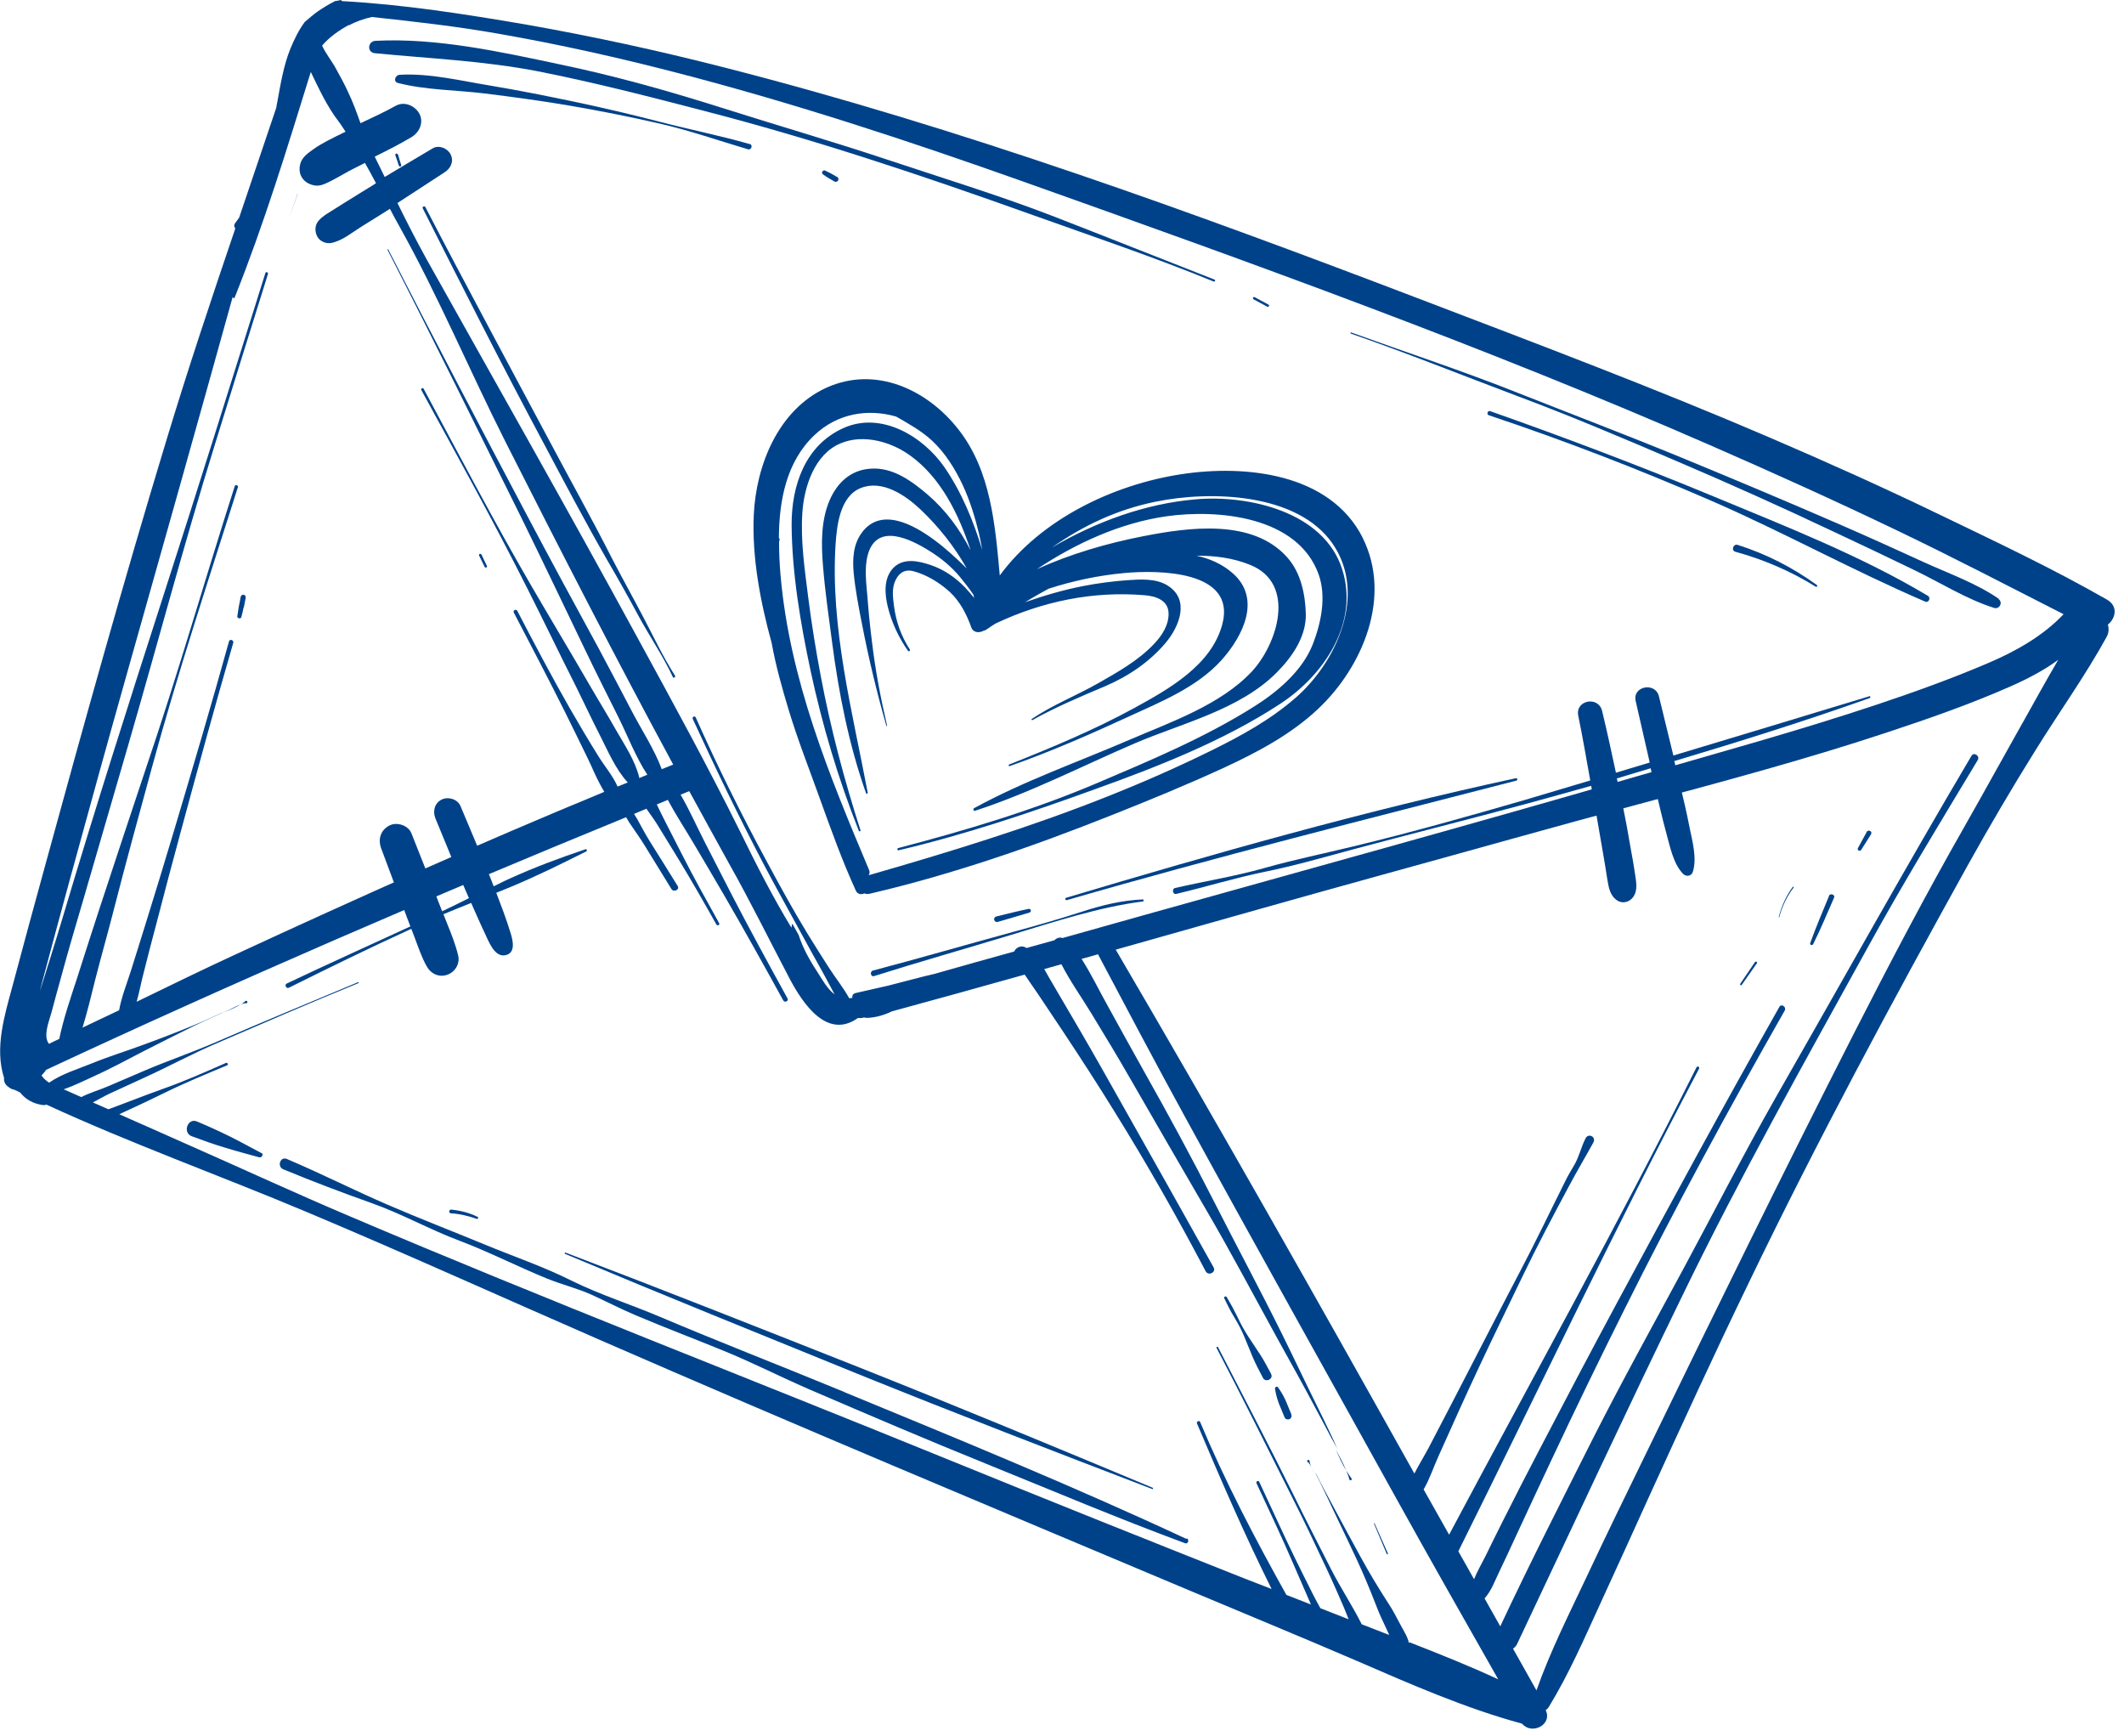 <?xml version="1.0" encoding="UTF-8"?> <svg xmlns="http://www.w3.org/2000/svg" width="115" height="94" viewBox="0 0 115 94" fill="none"><g clip-path="url(#clip0_788_248)"><path d="M72.889 79.609C72.729 79.219 72.519 78.829 72.309 78.449C72.489 78.839 72.669 79.249 72.889 79.609Z" fill="#004289"></path><path d="M73.171 80.029C73.071 79.899 72.981 79.749 72.891 79.609C72.951 79.769 73.021 79.929 73.061 80.089C73.091 80.189 73.231 80.119 73.171 80.029Z" fill="#004289"></path><path d="M13.069 54.36C12.839 54.44 12.599 54.58 12.399 54.67L12.059 54.82C12.389 54.69 12.769 54.55 13.059 54.35" fill="#004289"></path><path d="M13.29 54.189C13.23 54.249 13.15 54.309 13.07 54.359C13.16 54.329 13.24 54.309 13.33 54.309C13.47 54.309 13.36 54.119 13.29 54.189Z" fill="#004289"></path><path d="M71.012 79.43C71.062 79.53 71.112 79.63 71.162 79.73C71.122 79.63 71.062 79.53 71.012 79.43Z" fill="#004289"></path><path d="M70.801 79.139C70.891 79.21 70.951 79.32 71.011 79.43C70.951 79.309 70.911 79.189 70.901 79.079C70.901 78.98 70.691 79.059 70.801 79.15" fill="#004289"></path><path d="M114.119 33.82C114.549 33.48 114.699 32.82 114.079 32.46C111.159 30.79 108.089 29.34 105.059 27.88C101.999 26.4 98.899 25.01 95.779 23.67C89.579 21.01 83.269 18.63 76.959 16.22C64.569 11.49 51.999 6.91 39.129 3.63C35.609 2.73 32.059 1.96 28.489 1.33C25.209 0.77 21.849 0.24 18.519 0.06C18.499 0.04 18.479 0.02 18.459 0C18.379 0.02 18.299 0.03 18.229 0.05C18.209 0.05 18.209 0.05 18.209 0.05C18.209 0.05 18.209 0.05 18.179 0.05C18.159 0.05 18.139 0.07 18.119 0.07C17.809 0.23 17.509 0.41 17.229 0.6C16.969 0.78 16.739 0.99 16.499 1.19C16.499 1.19 16.479 1.21 16.479 1.22C16.169 1.64 15.929 2.14 15.729 2.62C15.349 3.55 15.189 4.57 15.009 5.55C14.989 5.64 14.969 5.73 14.959 5.83C14.289 7.81 13.619 9.8 12.949 11.78C12.879 11.87 12.819 11.97 12.739 12.07C12.649 12.18 12.679 12.29 12.739 12.37C11.439 16.2 10.159 20.03 8.989 23.9C6.679 31.51 4.549 39.17 2.449 46.84C1.849 49.02 1.259 51.19 0.679 53.37C0.249 54.96 -0.301 56.73 0.219 58.35C0.199 58.53 0.269 58.72 0.459 58.84C0.549 58.92 0.649 58.97 0.769 58.99C0.869 59.04 0.989 59.09 1.089 59.14C1.379 59.51 1.779 59.74 2.299 59.82C2.379 59.83 2.459 59.82 2.519 59.8C7.119 61.92 11.919 63.64 16.579 65.6C21.889 67.83 27.139 70.21 32.419 72.51C43.029 77.14 53.709 81.6 64.379 86.09C67.399 87.36 70.439 88.61 73.459 89.91C76.369 91.17 79.339 92.48 82.409 93.31C82.929 93.94 84.069 93.37 83.689 92.58C83.749 92.54 83.799 92.49 83.849 92.42C84.949 90.62 85.789 88.68 86.669 86.76C87.549 84.85 88.419 82.93 89.289 81.01C91.059 77.13 92.839 73.25 94.699 69.41C98.389 61.76 102.399 54.31 106.519 46.88C107.699 44.76 108.919 42.68 110.199 40.63C111.469 38.58 112.899 36.59 114.059 34.48C114.189 34.24 114.189 34 114.119 33.79M18.899 1.37C19.279 1.16 19.699 1.02 20.129 0.92C22.449 1.17 24.769 1.43 27.069 1.84C30.319 2.41 33.539 3.13 36.729 3.96C43.009 5.59 49.179 7.62 55.289 9.79C67.839 14.25 80.379 18.77 92.589 24.1C95.999 25.59 99.389 27.12 102.739 28.73C105.769 30.18 108.739 31.73 111.729 33.25C110.609 34.43 109.169 35.24 107.679 35.88C105.669 36.74 103.609 37.48 101.539 38.17C97.309 39.58 92.999 40.76 88.719 42C79.809 44.59 70.869 47.04 61.939 49.54C60.469 49.95 58.999 50.37 57.529 50.78C57.369 50.72 57.209 50.78 57.089 50.9C56.589 51.04 56.089 51.18 55.579 51.32C55.329 51.14 55.019 51.27 54.909 51.51C53.469 51.91 52.029 52.31 50.599 52.72C50.449 52.76 50.289 52.79 50.139 52.83C50.139 52.83 50.139 52.83 50.129 52.83C49.459 53 48.789 53.18 48.119 53.35C47.519 53.49 46.919 53.62 46.319 53.76C46.179 53.79 46.129 53.91 46.149 54.02C46.089 54.02 46.039 54.04 45.979 54.04C45.659 53.46 45.229 52.93 44.869 52.37C44.479 51.77 44.099 51.15 43.719 50.54C42.949 49.28 42.239 47.98 41.539 46.68C40.149 44.11 38.859 41.51 37.669 38.84C37.619 38.73 37.459 38.81 37.509 38.92C38.739 41.6 40.029 44.27 41.399 46.88C42.069 48.15 42.769 49.4 43.459 50.67C43.819 51.33 44.189 52 44.559 52.66C44.769 53.05 44.979 53.44 45.189 53.83C44.789 53.54 44.489 52.98 44.239 52.59C43.839 51.99 43.469 51.32 43.239 50.61C43.129 50.41 43.019 50.21 42.899 50C42.879 50.07 42.859 50.14 42.849 50.22C41.829 48.54 40.929 46.77 40.069 45.01C38.309 41.46 36.409 37.99 34.509 34.51C30.769 27.64 26.909 20.85 23.089 14.02C22.539 13.02 22.019 12.01 21.519 10.99C22.369 10.44 23.219 9.88 24.069 9.33C24.399 9.12 24.589 8.74 24.399 8.36C24.239 8.03 23.769 7.83 23.429 8.03C22.559 8.55 21.689 9.06 20.829 9.58C20.649 9.21 20.469 8.85 20.289 8.48C20.959 8.15 21.629 7.81 22.269 7.43C22.699 7.18 22.959 6.64 22.709 6.16C22.479 5.73 21.909 5.47 21.439 5.72C20.809 6.07 20.159 6.37 19.519 6.67C19.319 6.11 19.119 5.55 18.859 5.01C18.639 4.53 18.379 4.05 18.119 3.59C17.959 3.31 17.609 2.85 17.439 2.47C17.829 2.01 18.359 1.64 18.889 1.35M2.649 56.51C2.319 56.07 2.659 55.28 2.779 54.84C2.959 54.17 3.139 53.49 3.329 52.82C3.709 51.42 4.119 50.03 4.529 48.64C5.329 45.91 6.109 43.18 6.909 40.45C8.499 34.99 9.949 29.48 11.639 24.05C12.589 20.97 13.549 17.9 14.509 14.83C14.539 14.74 14.389 14.69 14.369 14.78C12.539 20.62 10.719 26.45 8.839 32.27C6.979 38.04 5.139 43.81 3.409 49.62C3.009 50.97 2.579 52.31 2.159 53.66C2.189 53.53 2.229 53.39 2.259 53.26C2.759 51.39 3.259 49.52 3.769 47.66C4.789 43.93 5.819 40.2 6.869 36.48C8.789 29.68 10.709 22.88 12.599 16.07C12.599 16.13 12.679 16.17 12.709 16.1C14.299 12.12 15.559 7.99 16.829 3.89C16.829 3.89 16.839 3.91 16.839 3.92C17.279 4.83 17.709 5.76 18.329 6.57C18.469 6.75 18.579 6.94 18.709 7.13C18.369 7.29 18.039 7.46 17.709 7.63C17.449 7.77 17.179 7.92 16.939 8.1C16.659 8.3 16.349 8.52 16.259 8.87C16.099 9.47 16.449 9.94 17.039 10.04C17.369 10.1 17.699 9.9 17.989 9.76C18.189 9.66 18.389 9.54 18.589 9.43C18.969 9.21 19.369 9.02 19.759 8.82C19.969 9.18 20.159 9.55 20.359 9.92C20.319 9.94 20.279 9.96 20.249 9.99C19.719 10.31 19.199 10.64 18.679 10.96L17.899 11.45C17.689 11.58 17.439 11.73 17.269 11.93C17.249 11.95 17.239 11.96 17.219 11.98V11.99C17.019 12.23 17.039 12.65 17.249 12.91C17.419 13.11 17.699 13.2 17.949 13.15C18.539 13.03 19.069 12.58 19.569 12.27C20.079 11.95 20.589 11.64 21.089 11.32C21.089 11.32 21.099 11.31 21.109 11.3C21.279 11.63 21.459 11.96 21.639 12.28C23.749 16.06 25.429 20.08 27.379 23.94C30.339 29.79 33.329 35.62 36.449 41.39C36.239 41.47 36.039 41.56 35.829 41.64C35.429 40.56 34.739 39.52 34.219 38.52C33.619 37.38 33.029 36.24 32.419 35.11C31.109 32.71 29.809 30.31 28.529 27.89C25.999 23.11 23.479 18.32 21.019 13.5C21.009 13.48 20.969 13.5 20.979 13.52C23.439 18.33 25.829 23.19 28.229 28.03C29.409 30.43 30.559 32.85 31.719 35.26C32.299 36.47 32.899 37.66 33.499 38.86C33.989 39.85 34.429 41 35.049 41.94C34.899 42 34.759 42.06 34.609 42.12C34.609 42.11 34.609 42.1 34.609 42.08C34.379 41.16 33.829 40.35 33.359 39.53C32.879 38.68 32.369 37.86 31.879 37.01C30.849 35.23 29.789 33.47 28.759 31.7C26.729 28.2 24.849 24.61 22.939 21.05C22.899 20.97 22.769 21.03 22.809 21.11C24.749 24.66 26.709 28.2 28.529 31.81C29.429 33.59 30.289 35.39 31.189 37.17C31.619 38.04 32.029 38.92 32.469 39.78C32.919 40.66 33.319 41.63 33.989 42.36C33.809 42.43 33.619 42.51 33.439 42.58C33.179 41.99 32.699 41.43 32.389 40.92C31.859 40.07 31.349 39.21 30.849 38.34C29.859 36.61 28.929 34.84 28.009 33.07C27.949 32.95 27.759 33.04 27.819 33.16C28.739 34.93 29.669 36.7 30.559 38.48C30.989 39.35 31.419 40.22 31.839 41.09C32.059 41.54 32.239 42 32.479 42.44C32.559 42.58 32.629 42.72 32.719 42.87C32.689 42.87 32.669 42.89 32.639 42.9C25.949 45.66 19.339 48.62 12.769 51.66C10.969 52.49 9.189 53.36 7.399 54.23C7.549 53.7 7.649 53.14 7.789 52.62C7.999 51.78 8.219 50.94 8.439 50.11C8.889 48.38 9.339 46.66 9.809 44.94C10.729 41.55 11.649 38.17 12.629 34.8C12.669 34.65 12.439 34.57 12.399 34.72C11.449 38.15 10.439 41.56 9.419 44.98C8.929 46.63 8.419 48.28 7.909 49.93C7.639 50.81 7.359 51.68 7.089 52.55C6.869 53.25 6.579 53.96 6.449 54.69C5.789 55.01 5.129 55.31 4.469 55.63C4.729 54.78 4.939 53.9 5.149 53.06C5.479 51.76 5.849 50.48 6.179 49.18C6.829 46.64 7.529 44.1 8.219 41.57C9.609 36.47 11.279 31.42 12.879 26.38C12.919 26.27 12.739 26.21 12.709 26.32C11.079 31.41 9.609 36.57 7.889 41.63C7.039 44.16 6.209 46.7 5.369 49.24C4.969 50.46 4.579 51.68 4.189 52.9C3.839 53.98 3.439 55.12 3.209 56.24C3.029 56.32 2.859 56.41 2.689 56.49M76.279 88.93C76.209 88.59 75.999 88.29 75.839 87.98C75.619 87.58 75.419 87.16 75.159 86.78C74.629 85.96 74.129 85.13 73.659 84.27C73.199 83.44 72.759 82.61 72.309 81.78C72.089 81.38 71.869 80.97 71.659 80.57C71.539 80.35 71.439 80.14 71.329 79.92C71.289 79.85 71.249 79.78 71.209 79.7C71.229 79.75 71.259 79.81 71.279 79.86C71.389 80.08 71.499 80.29 71.599 80.51C71.799 80.92 71.999 81.33 72.189 81.75C72.609 82.63 73.029 83.5 73.439 84.38C73.839 85.24 74.199 86.11 74.539 86.99C74.699 87.42 74.909 87.83 75.099 88.25C75.139 88.33 75.179 88.42 75.219 88.51C74.719 88.32 74.229 88.12 73.729 87.93C73.219 86.92 72.579 85.95 72.079 84.97C71.399 83.63 70.709 82.3 70.049 80.95C68.719 78.26 67.319 75.6 65.949 72.93C65.919 72.88 65.839 72.92 65.869 72.97C67.259 75.63 68.589 78.32 69.939 81.01C70.599 82.31 71.219 83.63 71.839 84.95C72.159 85.63 72.459 86.32 72.759 87.01C72.849 87.22 72.929 87.44 73.019 87.66C72.509 87.46 71.999 87.26 71.489 87.06C71.359 86.82 71.229 86.59 71.109 86.35C70.769 85.67 70.429 85 70.099 84.32C69.439 82.96 68.819 81.58 68.179 80.22C68.139 80.12 67.989 80.19 68.029 80.29C68.699 81.74 69.389 83.18 70.019 84.65C70.329 85.37 70.639 86.08 70.949 86.79C70.949 86.81 70.969 86.84 70.979 86.86C70.539 86.69 70.099 86.51 69.649 86.34C67.949 83.29 66.329 80.2 64.979 76.98C64.939 76.87 64.769 76.95 64.809 77.06C66.089 80.08 67.389 83.09 68.849 86.02C68.359 85.83 67.859 85.64 67.379 85.45C61.979 83.31 56.589 81.15 51.209 78.96C40.459 74.58 29.619 70.39 18.929 65.84C15.959 64.58 13.019 63.22 10.069 61.92C8.869 61.39 7.669 60.85 6.459 60.32C6.679 60.21 6.909 60.11 7.129 60.01C7.709 59.74 8.279 59.47 8.849 59.19C9.979 58.63 11.129 58.16 12.299 57.67C12.379 57.64 12.319 57.51 12.239 57.54C11.099 58.04 9.979 58.54 8.809 58.95C8.239 59.15 7.679 59.37 7.119 59.58C6.829 59.69 6.539 59.8 6.249 59.91C6.129 59.96 5.999 60 5.869 60.05C5.589 59.93 5.309 59.8 5.029 59.68C5.339 59.52 5.639 59.34 5.939 59.2C6.589 58.9 7.249 58.6 7.899 58.3C9.169 57.72 10.399 57.05 11.679 56.5C14.249 55.39 16.819 54.28 19.409 53.22C19.439 53.21 19.409 53.16 19.389 53.17C16.809 54.25 14.219 55.32 11.659 56.43C10.409 56.97 9.119 57.41 7.869 57.94C7.209 58.22 6.549 58.51 5.889 58.79C5.409 59 4.869 59.15 4.399 59.39C4.089 59.25 3.769 59.11 3.449 58.97C3.999 58.78 4.539 58.51 5.049 58.28C5.979 57.86 6.879 57.37 7.789 56.9C8.679 56.45 9.559 56 10.459 55.56C10.889 55.35 11.329 55.15 11.769 54.95C11.889 54.9 12.009 54.84 12.129 54.78C12.059 54.81 11.979 54.84 11.919 54.87C11.449 55.08 10.989 55.3 10.519 55.49C9.599 55.87 8.669 56.23 7.729 56.57C6.819 56.91 5.889 57.19 4.989 57.56C4.229 57.87 3.349 58.13 2.659 58.61C2.489 58.5 2.349 58.37 2.249 58.22C2.329 58.12 2.429 58.04 2.489 57.92C12.829 53.09 23.329 48.57 33.899 44.24C33.959 44.34 34.019 44.44 34.079 44.54C34.349 44.94 34.629 45.33 34.879 45.73C35.369 46.53 35.859 47.32 36.349 48.12C36.469 48.33 36.819 48.16 36.689 47.96C36.189 47.15 35.689 46.35 35.179 45.54C34.929 45.14 34.719 44.73 34.489 44.32C34.439 44.23 34.379 44.15 34.329 44.06C34.549 43.97 34.779 43.87 34.999 43.78C35.199 44.07 35.409 44.35 35.589 44.64L36.699 46.45C37.419 47.63 38.109 48.84 38.789 50.05C38.839 50.14 38.989 50.07 38.939 49.98C38.269 48.77 37.589 47.56 36.959 46.32C36.649 45.71 36.339 45.1 36.029 44.5C35.879 44.2 35.729 43.91 35.589 43.61C35.589 43.59 35.569 43.57 35.559 43.55C35.759 43.47 35.959 43.38 36.159 43.3C36.599 44.13 37.129 44.93 37.599 45.73C38.149 46.66 38.699 47.59 39.239 48.52C40.319 50.38 41.369 52.27 42.409 54.16C42.489 54.3 42.719 54.19 42.639 54.05C41.599 52.16 40.569 50.27 39.579 48.36C39.099 47.43 38.629 46.5 38.149 45.57C37.719 44.73 37.329 43.84 36.849 43.02C37.009 42.96 37.159 42.89 37.319 42.83C38.039 44.14 38.749 45.45 39.479 46.76C40.639 48.82 41.669 50.92 42.769 53.01C43.469 54.32 44.779 56.3 46.449 55.11C46.449 55.11 46.469 55.11 46.479 55.11C46.589 55.12 46.689 55.11 46.779 55.08C46.849 55.1 46.929 55.11 47.019 55.1C47.469 55.07 47.899 54.94 48.289 54.75C50.689 54.1 53.089 53.43 55.479 52.76C55.719 53.12 55.969 53.47 56.199 53.81C56.649 54.48 57.099 55.16 57.549 55.83C58.509 57.28 59.459 58.74 60.369 60.22C62.119 63.04 63.739 65.89 65.279 68.82C65.419 69.09 65.859 68.88 65.709 68.61C64.079 65.69 62.439 62.77 60.789 59.85C59.989 58.43 59.199 57.02 58.379 55.62C57.949 54.88 57.509 54.14 57.079 53.4C56.899 53.1 56.719 52.78 56.539 52.46C56.849 52.37 57.159 52.29 57.469 52.2C57.939 53.12 58.549 53.97 59.089 54.86C59.789 56.01 60.489 57.16 61.159 58.33C62.529 60.71 63.899 63.08 65.279 65.45C66.639 67.77 67.889 70.15 69.189 72.51C69.839 73.69 70.499 74.86 71.129 76.05C71.439 76.64 71.769 77.23 72.079 77.83C72.179 78.02 72.289 78.21 72.399 78.41C72.309 78.2 72.219 78 72.129 77.81C71.839 77.2 71.549 76.59 71.249 75.99C70.629 74.74 70.039 73.48 69.419 72.23C68.229 69.82 66.949 67.45 65.739 65.06C64.519 62.66 63.239 60.3 61.919 57.96C61.259 56.79 60.619 55.61 59.969 54.44C59.499 53.6 59.079 52.72 58.559 51.91C58.849 51.83 59.149 51.75 59.449 51.66C61.009 54.6 62.559 57.54 64.159 60.46C67.979 67.45 71.879 74.4 75.739 81.37C77.509 84.56 79.319 87.74 81.119 90.91C79.549 90.18 77.939 89.54 76.329 88.91M109.509 39.13C108.449 41.01 107.409 42.91 106.339 44.79C104.249 48.45 102.299 52.18 100.379 55.94C96.529 63.5 92.799 71.12 89.089 78.75C88.029 80.93 86.959 83.11 85.929 85.31C84.969 87.35 83.939 89.38 83.189 91.51C82.769 90.75 82.339 90 81.919 89.25C82.009 89.19 82.089 89.11 82.139 89C85.129 82.68 88.069 76.34 91.129 70.06C94.219 63.69 97.699 57.5 101.119 51.3C103.009 47.86 105.059 44.51 107.079 41.15C107.219 40.92 106.869 40.69 106.739 40.92C103.119 47.04 99.669 53.25 96.139 59.42C94.409 62.46 92.819 65.58 91.159 68.66C89.499 71.74 87.809 74.79 86.229 77.91C84.539 81.27 82.829 84.63 81.229 88.04C80.949 87.54 80.659 87.03 80.379 86.53C80.739 86.13 80.919 85.62 81.149 85.14C81.469 84.47 81.789 83.79 82.099 83.11C82.729 81.76 83.349 80.41 83.989 79.06C85.279 76.31 86.599 73.59 87.959 70.87C90.689 65.39 93.599 60.03 96.629 54.71C96.739 54.51 96.449 54.31 96.339 54.51C93.349 59.8 90.449 65.14 87.569 70.49C86.159 73.11 84.769 75.75 83.389 78.4C82.699 79.72 82.019 81.04 81.349 82.38C81.039 82.99 80.739 83.61 80.439 84.22C80.239 84.62 79.989 85.05 79.809 85.49C79.529 84.98 79.239 84.48 78.959 83.98C83.289 75.27 87.449 66.47 91.989 57.86C92.049 57.76 91.899 57.68 91.849 57.79C87.579 66.32 82.939 74.66 78.459 83.08C77.999 82.26 77.539 81.45 77.079 80.63C77.409 80.07 77.619 79.41 77.889 78.82C78.259 77.99 78.639 77.16 79.009 76.33C79.739 74.72 80.489 73.12 81.259 71.53C82.049 69.9 82.819 68.26 83.659 66.65C84.079 65.84 84.509 65.04 84.939 64.23C85.369 63.42 85.829 62.65 86.269 61.85C86.439 61.54 85.989 61.31 85.839 61.64C85.599 62.12 85.499 62.62 85.229 63.08C85.059 63.37 84.889 63.65 84.739 63.96C84.329 64.77 83.939 65.59 83.529 66.41C82.709 68.09 81.819 69.73 80.969 71.39C80.189 72.91 79.399 74.44 78.609 75.96C78.189 76.76 77.769 77.57 77.349 78.38C77.109 78.83 76.819 79.3 76.579 79.77C71.269 70.27 65.909 60.8 60.409 51.41C65.239 50.05 70.069 48.67 74.899 47.34C79.529 46.07 84.139 44.76 88.779 43.52C93.239 42.32 97.699 41.13 102.079 39.68C104.349 38.93 106.629 38.14 108.829 37.17C109.759 36.76 110.649 36.3 111.439 35.72C110.769 36.86 110.129 38.03 109.489 39.17" fill="#004289"></path><path d="M16.119 10.49L15.629 11.9L16.109 10.49" fill="#004289"></path><path d="M13.199 32.899C13.229 32.729 13.269 32.559 13.299 32.379C13.319 32.299 13.289 32.219 13.199 32.199C13.109 32.179 13.049 32.239 13.029 32.319C12.999 32.489 12.969 32.669 12.929 32.839C12.899 33.009 12.879 33.179 12.849 33.359C12.829 33.479 13.039 33.529 13.069 33.399C13.109 33.229 13.159 33.059 13.189 32.889" fill="#004289"></path><path d="M26.062 30.02C26.022 29.94 25.902 30 25.942 30.08C26.042 30.28 26.142 30.48 26.242 30.69C26.282 30.77 26.402 30.71 26.362 30.63C26.262 30.43 26.162 30.23 26.072 30.02" fill="#004289"></path><path d="M108.371 39.289C108.371 39.289 108.381 39.289 108.371 39.279Z" fill="#004289"></path><path d="M101.259 44.991C101.209 44.951 101.109 44.961 101.079 45.021C100.919 45.311 100.759 45.611 100.599 45.901C100.569 45.951 100.579 46.011 100.629 46.041C100.669 46.071 100.739 46.061 100.769 46.011C100.949 45.731 101.119 45.451 101.299 45.171C101.339 45.111 101.329 45.031 101.269 44.991" fill="#004289"></path><path d="M99.031 48.5C98.681 49.35 98.321 50.19 98.011 51.05C97.971 51.16 98.121 51.2 98.171 51.11C98.581 50.29 98.931 49.44 99.301 48.6C99.381 48.43 99.091 48.33 99.021 48.5" fill="#004289"></path><path d="M97.059 48.021C96.709 48.501 96.459 49.051 96.309 49.641C96.309 49.661 96.329 49.671 96.339 49.641C96.489 49.071 96.749 48.521 97.109 48.051C97.139 48.021 97.079 47.981 97.059 48.021Z" fill="#004289"></path><path d="M95.021 52.08C94.751 52.47 94.491 52.87 94.221 53.26C94.181 53.31 94.271 53.37 94.301 53.32C94.571 52.93 94.851 52.54 95.121 52.15C95.171 52.09 95.071 52.02 95.021 52.08Z" fill="#004289"></path><path d="M74.432 82.461C74.432 82.461 74.382 82.461 74.392 82.481C74.622 83.031 74.852 83.571 75.082 84.121C75.102 84.171 75.162 84.131 75.142 84.091C74.902 83.551 74.662 83.011 74.422 82.461" fill="#004289"></path><path d="M74.051 81.92C74.051 81.92 74.061 81.92 74.051 81.91Z" fill="#004289"></path><path d="M69.912 76.549L69.602 75.799C69.552 75.68 69.482 75.57 69.422 75.45C69.352 75.329 69.272 75.219 69.192 75.1C69.142 75.019 69.022 75.1 69.032 75.18C69.052 75.309 69.082 75.439 69.112 75.57C69.152 75.71 69.192 75.85 69.242 75.98C69.342 76.23 69.452 76.48 69.552 76.73C69.592 76.829 69.722 76.87 69.822 76.82C69.922 76.769 69.952 76.659 69.912 76.559" fill="#004289"></path><path d="M68.819 74.369C68.629 74.029 68.459 73.679 68.249 73.359L67.589 72.359C67.369 72.019 67.169 71.659 66.999 71.289C66.819 70.919 66.629 70.569 66.419 70.219C66.369 70.139 66.239 70.199 66.289 70.289C66.459 70.649 66.629 70.989 66.839 71.329C67.049 71.679 67.239 72.029 67.389 72.409C67.539 72.769 67.689 73.129 67.839 73.499C67.999 73.869 68.189 74.229 68.379 74.589C68.519 74.869 68.969 74.649 68.819 74.379" fill="#004289"></path><path d="M31.68 45.981C30.29 46.451 28.94 46.951 27.6 47.561C27.3 47.691 27.02 47.841 26.73 47.981C26.63 47.721 26.53 47.461 26.42 47.201C25.93 46.001 25.43 44.811 24.93 43.631C24.77 43.261 24.27 43.111 23.92 43.281C23.53 43.471 23.42 43.911 23.57 44.291C24.16 45.741 24.76 47.191 25.39 48.621C24.91 48.861 24.43 49.101 23.94 49.331C23.81 49.001 23.68 48.681 23.56 48.351C23.13 47.271 22.71 46.201 22.28 45.121C22.11 44.671 21.47 44.471 21.06 44.701C20.59 44.961 20.46 45.451 20.64 45.931C21.04 47.001 21.44 48.071 21.84 49.141C21.96 49.481 22.09 49.811 22.22 50.151C19.99 51.181 17.74 52.191 15.53 53.241C15.38 53.311 15.5 53.541 15.64 53.471C17.83 52.381 20.04 51.301 22.27 50.281L22.45 50.751C22.65 51.281 22.83 51.831 23.11 52.321C23.33 52.721 23.77 52.921 24.21 52.771C24.63 52.631 24.91 52.181 24.81 51.741C24.67 51.141 24.44 50.571 24.21 50.001C24.14 49.831 24.08 49.661 24.01 49.491C24.51 49.281 25.01 49.081 25.51 48.881C25.76 49.431 25.99 49.981 26.25 50.521C26.45 50.931 26.76 51.831 27.36 51.711C27.97 51.591 27.75 50.831 27.62 50.431C27.4 49.721 27.14 49.031 26.87 48.331C27.14 48.221 27.41 48.111 27.68 48.001C29.07 47.421 30.39 46.771 31.74 46.091C31.82 46.051 31.76 45.951 31.68 45.971" fill="#004289"></path><path d="M18.73 53.209C18.73 53.209 18.741 53.209 18.73 53.199Z" fill="#004289"></path><path d="M43.02 74.49C43.02 74.49 43.029 74.49 43.02 74.481Z" fill="#004289"></path><path d="M64.239 83.31C58.149 80.47 51.919 77.92 45.709 75.36C45.709 75.36 45.709 75.34 45.699 75.34C45.699 75.34 45.699 75.34 45.679 75.34L45.259 75.17C42.079 73.86 38.879 72.62 35.719 71.28C34.139 70.61 32.489 70.09 30.949 69.33C29.409 68.56 27.779 68.01 26.189 67.35C24.449 66.63 22.699 65.96 20.969 65.21C19.139 64.42 17.369 63.52 15.529 62.74C15.179 62.59 14.979 63.15 15.339 63.3C16.929 63.96 18.519 64.56 20.149 65.14C21.779 65.72 23.279 66.57 24.889 67.17C26.499 67.78 28.029 68.57 29.629 69.22C30.419 69.54 31.249 69.74 32.029 70.09C32.819 70.45 33.589 70.85 34.389 71.19C35.969 71.86 37.579 72.47 39.169 73.12C40.769 73.77 42.299 74.56 43.879 75.24C47.039 76.6 50.199 77.95 53.389 79.24C56.969 80.69 60.529 82.2 64.159 83.54C64.329 83.61 64.409 83.35 64.249 83.27" fill="#004289"></path><path d="M14.151 62.42C13.581 62.12 13.021 61.81 12.441 61.52C11.851 61.23 11.261 60.96 10.661 60.71C10.161 60.5 9.871 61.32 10.381 61.51C10.981 61.73 11.571 61.95 12.191 62.13C12.801 62.32 13.421 62.48 14.031 62.65C14.171 62.69 14.301 62.48 14.151 62.41" fill="#004289"></path><path d="M25.848 65.871C25.408 65.651 24.918 65.531 24.428 65.481C24.298 65.471 24.288 65.681 24.408 65.681C24.888 65.711 25.348 65.821 25.808 65.981C25.888 66.011 25.918 65.901 25.848 65.861" fill="#004289"></path><path d="M62.41 80.54C57.14 78.34 51.87 76.15 46.56 74.04C41.25 71.94 35.95 69.84 30.62 67.81C30.58 67.79 30.55 67.86 30.6 67.88C35.86 70.09 41.16 72.23 46.45 74.38C51.74 76.52 57.06 78.57 62.39 80.61C62.43 80.63 62.45 80.56 62.41 80.54Z" fill="#004289"></path><path d="M73.781 29.111C72.011 25.611 67.431 25.141 63.961 25.671C60.291 26.231 56.381 28.091 54.131 31.151C53.881 28.421 53.651 25.501 51.911 23.271C50.211 21.081 47.401 19.781 44.741 20.991C42.131 22.181 40.931 25.201 40.811 27.891C40.711 30.181 41.161 32.551 41.781 34.811C42.001 36.041 42.351 37.271 42.701 38.431C43.191 40.051 43.811 41.621 44.381 43.211C44.991 44.901 45.591 46.581 46.341 48.221C46.431 48.421 46.651 48.441 46.801 48.361C46.881 48.401 46.981 48.411 47.091 48.381C51.551 47.341 55.881 45.841 60.131 44.151C62.201 43.331 64.271 42.481 66.291 41.551C68.101 40.711 69.911 39.751 71.371 38.371C73.791 36.091 75.381 32.291 73.771 29.101M70.151 37.771C68.781 38.971 67.171 39.851 65.541 40.651C63.711 41.551 61.841 42.371 59.951 43.121C55.731 44.801 51.381 46.131 47.031 47.381C47.081 47.301 47.101 47.221 47.061 47.111C44.891 41.961 42.751 36.771 42.261 31.141C42.211 30.561 42.181 29.951 42.181 29.341C42.191 29.291 42.201 29.251 42.211 29.201C42.221 29.171 42.201 29.151 42.171 29.131C42.181 27.091 42.581 24.991 44.091 23.561C45.341 22.371 46.991 22.111 48.521 22.551C49.201 22.941 49.871 23.311 50.461 23.851C51.171 24.511 51.711 25.381 52.121 26.251C52.521 27.111 52.801 28.031 53.021 28.951C53.081 29.221 53.131 29.501 53.181 29.771C52.701 28.191 52.061 26.641 51.141 25.301C49.991 23.631 47.721 22.251 45.671 23.171C43.591 24.101 42.851 26.291 42.861 28.421C42.881 31.041 43.341 33.731 43.881 36.281C44.521 39.261 45.381 42.151 46.501 44.981C46.521 45.031 46.601 45.001 46.591 44.951C45.711 42.221 44.971 39.431 44.441 36.611C44.171 35.191 43.941 33.771 43.761 32.351C43.571 30.841 43.341 29.291 43.441 27.771C43.531 26.371 44.091 24.591 45.511 24.001C46.741 23.481 48.251 23.911 49.281 24.661C50.921 25.841 51.901 27.801 52.551 29.791C51.971 28.661 51.211 27.621 50.221 26.771C49.351 26.031 48.341 25.291 47.151 25.371C46.091 25.431 45.351 26.101 44.931 27.051C44.441 28.171 44.461 29.461 44.561 30.651C44.671 32.021 44.871 33.401 45.051 34.761C45.411 37.521 45.961 40.321 46.891 42.941C46.911 43.001 46.991 42.961 46.981 42.911C46.151 38.521 44.951 33.971 45.241 29.461C45.311 28.431 45.481 26.871 46.601 26.421C47.771 25.951 49.021 26.811 49.831 27.571C50.821 28.511 51.671 29.581 52.341 30.771C51.781 30.221 51.201 29.681 50.571 29.221C49.491 28.421 47.691 27.411 46.651 28.851C46.191 29.481 46.151 30.271 46.221 31.021C46.311 31.941 46.491 32.871 46.671 33.781C47.031 35.641 47.471 37.471 47.991 39.291C47.991 39.311 48.031 39.311 48.031 39.291C47.681 37.791 47.391 36.271 47.211 34.741C47.111 33.961 47.031 33.171 46.971 32.381C46.911 31.621 46.781 30.761 46.991 30.011C47.491 28.271 49.321 29.191 50.351 29.841C50.961 30.221 51.521 30.681 51.981 31.241C52.231 31.541 52.461 31.841 52.681 32.161C52.681 32.171 52.701 32.191 52.711 32.211C52.711 32.271 52.731 32.321 52.751 32.381C52.591 32.181 52.431 31.991 52.251 31.801C51.721 31.251 51.091 30.821 50.371 30.581C49.711 30.361 48.911 30.191 48.371 30.741C47.821 31.301 47.901 32.201 48.081 32.901C48.291 33.731 48.671 34.531 49.161 35.231C49.201 35.291 49.301 35.231 49.261 35.161C48.791 34.431 48.511 33.651 48.401 32.791C48.341 32.311 48.271 31.811 48.511 31.361C48.721 30.971 49.021 30.811 49.451 30.921C50.171 31.111 50.871 31.541 51.421 32.041C51.981 32.561 52.341 33.261 52.591 33.971C52.701 34.271 53.051 34.271 53.281 34.131C53.291 34.131 53.311 34.131 53.321 34.131C53.401 34.091 53.471 34.041 53.541 33.991C53.661 33.901 53.801 33.821 53.931 33.741C56.461 32.551 59.171 31.991 61.961 32.221C62.581 32.271 63.261 32.491 63.271 33.211C63.281 33.851 62.901 34.421 62.481 34.861C61.631 35.761 60.521 36.381 59.451 36.991C58.271 37.661 56.991 38.161 55.861 38.921C55.831 38.941 55.861 39.001 55.901 38.981C57.171 38.271 58.501 37.711 59.831 37.151C61.091 36.611 62.221 35.851 63.111 34.801C63.861 33.911 64.451 32.441 63.191 31.681C62.561 31.301 61.711 31.361 61.011 31.411C60.221 31.471 59.441 31.571 58.671 31.721C57.581 31.931 56.531 32.241 55.501 32.601C55.921 32.341 56.351 32.101 56.771 31.871C58.101 31.441 59.471 31.151 60.871 31.021C62.711 30.851 66.951 30.871 66.181 33.791C65.591 36.021 63.271 37.311 61.391 38.341C59.231 39.521 56.921 40.481 54.631 41.391C54.581 41.411 54.621 41.491 54.671 41.471C56.861 40.701 58.961 39.781 61.071 38.811C62.831 38.001 64.811 37.211 66.141 35.731C67.301 34.431 68.321 32.401 66.731 31.021C66.171 30.531 65.501 30.241 64.781 30.081C65.781 30.081 66.761 30.201 67.691 30.581C70.211 31.601 69.161 34.871 67.771 36.361C66.091 38.151 63.391 39.091 61.171 40.041C58.371 41.251 55.421 42.281 52.741 43.751C52.671 43.791 52.701 43.921 52.791 43.891C55.751 42.931 58.581 41.471 61.441 40.241C63.981 39.151 67.141 38.421 69.141 36.391C69.961 35.561 70.731 34.461 70.701 33.231C70.671 32.161 70.431 31.001 69.701 30.181C67.821 28.051 64.331 28.551 61.881 29.031C59.941 29.411 57.971 29.981 56.141 30.811C58.261 29.401 60.651 28.311 63.141 27.951C65.961 27.551 70.281 27.951 71.401 31.111C71.821 32.311 71.531 33.711 71.081 34.871C70.521 36.311 69.161 37.461 67.881 38.261C65.231 39.931 62.271 41.171 59.401 42.391C55.921 43.871 52.291 44.951 48.631 45.911C48.561 45.931 48.581 46.051 48.651 46.031C52.261 45.181 55.761 44.001 59.241 42.741C62.661 41.511 66.251 40.111 69.301 38.111C71.691 36.551 73.611 33.711 72.661 30.791C71.661 27.701 67.601 26.781 64.741 27.031C62.021 27.261 59.341 28.241 56.951 29.641C58.621 28.471 60.451 27.591 62.561 27.161C65.511 26.551 70.241 26.671 72.151 29.431C74.041 32.181 72.361 35.851 70.141 37.781" fill="#004289"></path><path d="M68.679 16.491C68.429 16.36 68.189 16.221 67.939 16.09C67.909 16.07 67.869 16.081 67.849 16.11C67.829 16.14 67.829 16.18 67.869 16.201C68.119 16.34 68.369 16.471 68.609 16.601C68.639 16.62 68.679 16.61 68.699 16.581C68.719 16.55 68.719 16.511 68.679 16.491Z" fill="#004289"></path><path d="M65.742 15.13C62.802 13.98 59.872 12.81 56.932 11.67C53.992 10.54 50.962 9.62 47.972 8.62C45.022 7.64 42.052 6.78 39.092 5.84C36.192 4.92 33.272 4.1 30.292 3.48C27.072 2.8 23.642 2.04 20.332 2.21C19.912 2.23 19.852 2.83 20.292 2.88C23.252 3.17 26.192 3.29 29.122 3.86C32.112 4.45 35.082 5.21 38.032 5.98C44.052 7.53 49.932 9.5 55.772 11.59C59.102 12.78 62.432 13.9 65.712 15.24C65.782 15.27 65.822 15.15 65.752 15.13" fill="#004289"></path><path d="M45.322 9.581C45.212 9.521 45.112 9.461 45.012 9.401C44.902 9.341 44.782 9.281 44.672 9.231C44.622 9.211 44.552 9.241 44.522 9.291C44.492 9.341 44.512 9.411 44.562 9.441C44.662 9.511 44.752 9.581 44.862 9.641C44.962 9.701 45.062 9.761 45.172 9.821C45.232 9.861 45.322 9.851 45.372 9.781C45.412 9.721 45.402 9.621 45.332 9.581" fill="#004289"></path><path d="M40.592 7.8C38.992 7.34 37.362 7.02 35.752 6.6C34.202 6.2 32.632 5.83 31.062 5.5C29.572 5.19 28.082 4.89 26.582 4.64C24.982 4.38 23.252 3.95 21.632 4.05C21.402 4.06 21.272 4.42 21.542 4.49C23.052 4.88 24.692 4.87 26.242 5.06C27.782 5.25 29.322 5.46 30.852 5.72C32.482 6 34.102 6.32 35.712 6.69C37.332 7.06 38.902 7.61 40.492 8.08C40.682 8.14 40.782 7.85 40.592 7.79" fill="#004289"></path><path d="M108.209 32.409C106.979 31.559 105.459 31.029 104.109 30.409C102.649 29.739 101.189 29.079 99.719 28.439C96.829 27.179 93.919 25.959 91.009 24.759C88.089 23.559 85.139 22.439 82.209 21.279C79.219 20.089 76.179 19.089 73.159 17.999C73.119 17.989 73.099 18.039 73.139 18.059C76.169 19.109 79.149 20.309 82.149 21.439C85.049 22.519 87.919 23.739 90.769 24.959C93.629 26.179 96.459 27.449 99.269 28.779C100.719 29.459 102.179 30.149 103.619 30.849C105.039 31.529 106.469 32.439 107.969 32.909C108.259 32.999 108.459 32.609 108.209 32.429" fill="#004289"></path><path d="M104.388 32.259C100.758 30.089 96.738 28.519 92.838 26.899C88.838 25.239 84.768 23.699 80.688 22.259C80.548 22.209 80.468 22.429 80.608 22.479C84.678 23.839 88.668 25.379 92.608 27.089C96.548 28.799 100.298 30.879 104.238 32.569C104.418 32.649 104.558 32.369 104.388 32.259Z" fill="#004289"></path><path d="M106.27 33.891C106.27 33.891 106.28 33.891 106.27 33.881Z" fill="#004289"></path><path d="M98.368 31.669C97.058 30.719 95.628 29.989 94.088 29.499C93.838 29.419 93.718 29.809 93.958 29.869C95.488 30.289 96.958 30.919 98.308 31.759C98.368 31.799 98.428 31.709 98.368 31.669Z" fill="#004289"></path><path d="M21.55 8.37C21.55 8.37 21.5 8.3 21.45 8.31C21.41 8.33 21.39 8.37 21.41 8.42C21.48 8.61 21.54 8.8 21.6 8.98C21.61 9.01 21.65 9.02 21.68 9.01C21.71 9.01 21.73 8.97 21.72 8.93C21.66 8.74 21.6 8.55 21.55 8.36" fill="#004289"></path><path d="M36.55 36.58C35.9 35.57 35.38 34.45 34.82 33.39C34.26 32.32 33.67 31.27 33.11 30.18C32.04 28.07 30.88 26 29.77 23.91C27.52 19.68 25.23 15.46 23.03 11.21C22.98 11.12 22.85 11.19 22.89 11.28C25.05 15.56 27.21 19.84 29.47 24.06C30.58 26.15 31.69 28.26 32.87 30.31C33.46 31.32 34.02 32.32 34.57 33.34C35.17 34.45 35.9 35.51 36.43 36.65C36.46 36.73 36.59 36.66 36.55 36.59" fill="#004289"></path><path d="M61.878 48.69C60.748 48.739 59.668 48.999 58.598 49.349C57.358 49.749 56.108 50.109 54.848 50.45C52.318 51.139 49.808 51.87 47.268 52.539C47.078 52.59 47.138 52.9 47.328 52.84C49.798 52.059 52.278 51.359 54.748 50.609C57.068 49.91 59.478 49.109 61.878 48.8C61.938 48.8 61.928 48.69 61.878 48.69Z" fill="#004289"></path><path d="M101.221 37.69C97.681 38.77 94.141 39.83 90.601 40.9C90.341 39.83 90.081 38.77 89.821 37.7C89.631 36.9 88.371 37.14 88.561 37.95C88.811 39.06 89.071 40.17 89.321 41.28C88.711 41.46 88.101 41.65 87.491 41.83C87.251 40.71 87.011 39.59 86.741 38.48C86.541 37.66 85.281 37.9 85.451 38.74C85.691 39.91 85.891 41.08 86.101 42.25C84.911 42.6 83.731 42.96 82.541 43.31C79.471 44.2 76.381 45.07 73.271 45.82C71.671 46.21 70.051 46.54 68.461 46.99C66.871 47.44 65.241 47.7 63.631 48.07C63.431 48.11 63.491 48.44 63.691 48.39C65.301 48.01 66.881 47.52 68.501 47.19C70.121 46.86 71.711 46.4 73.301 45.97C76.441 45.13 79.591 44.34 82.731 43.49C83.871 43.18 85.011 42.86 86.151 42.54C86.221 42.96 86.311 43.38 86.381 43.8C86.521 44.63 86.671 45.46 86.811 46.29C86.891 46.72 86.951 47.15 87.021 47.58C87.101 48.03 87.151 48.46 87.551 48.74C87.841 48.94 88.211 48.84 88.411 48.58C88.701 48.19 88.581 47.72 88.521 47.28C88.461 46.85 88.381 46.42 88.301 45.99C88.161 45.16 88.011 44.33 87.841 43.5C87.751 43.05 87.641 42.6 87.541 42.14C88.151 41.96 88.761 41.77 89.371 41.59C89.461 41.98 89.551 42.37 89.641 42.75C89.821 43.52 90.001 44.3 90.211 45.07C90.411 45.79 90.591 46.76 91.131 47.31C91.291 47.47 91.571 47.44 91.651 47.21C91.891 46.47 91.631 45.55 91.481 44.81C91.331 44.03 91.151 43.26 90.961 42.48C90.861 42.05 90.751 41.62 90.651 41.2C94.201 40.14 97.741 39.03 101.231 37.79C101.301 37.77 101.261 37.66 101.191 37.68" fill="#004289"></path><path d="M55.698 49.201C55.108 49.321 54.538 49.471 53.948 49.611C53.868 49.631 53.808 49.711 53.828 49.791C53.848 49.871 53.928 49.931 54.008 49.911C54.578 49.741 55.158 49.581 55.738 49.401C55.858 49.361 55.828 49.181 55.698 49.201Z" fill="#004289"></path><path d="M82.07 42.129C73.87 43.899 65.76 46.199 57.73 48.599C57.65 48.619 57.67 48.749 57.76 48.729C65.83 46.389 73.97 44.359 82.1 42.259C82.18 42.239 82.16 42.109 82.08 42.129" fill="#004289"></path></g><defs><clipPath id="clip0_788_248"><rect width="114.49" height="93.61" fill="white"></rect></clipPath></defs></svg> 